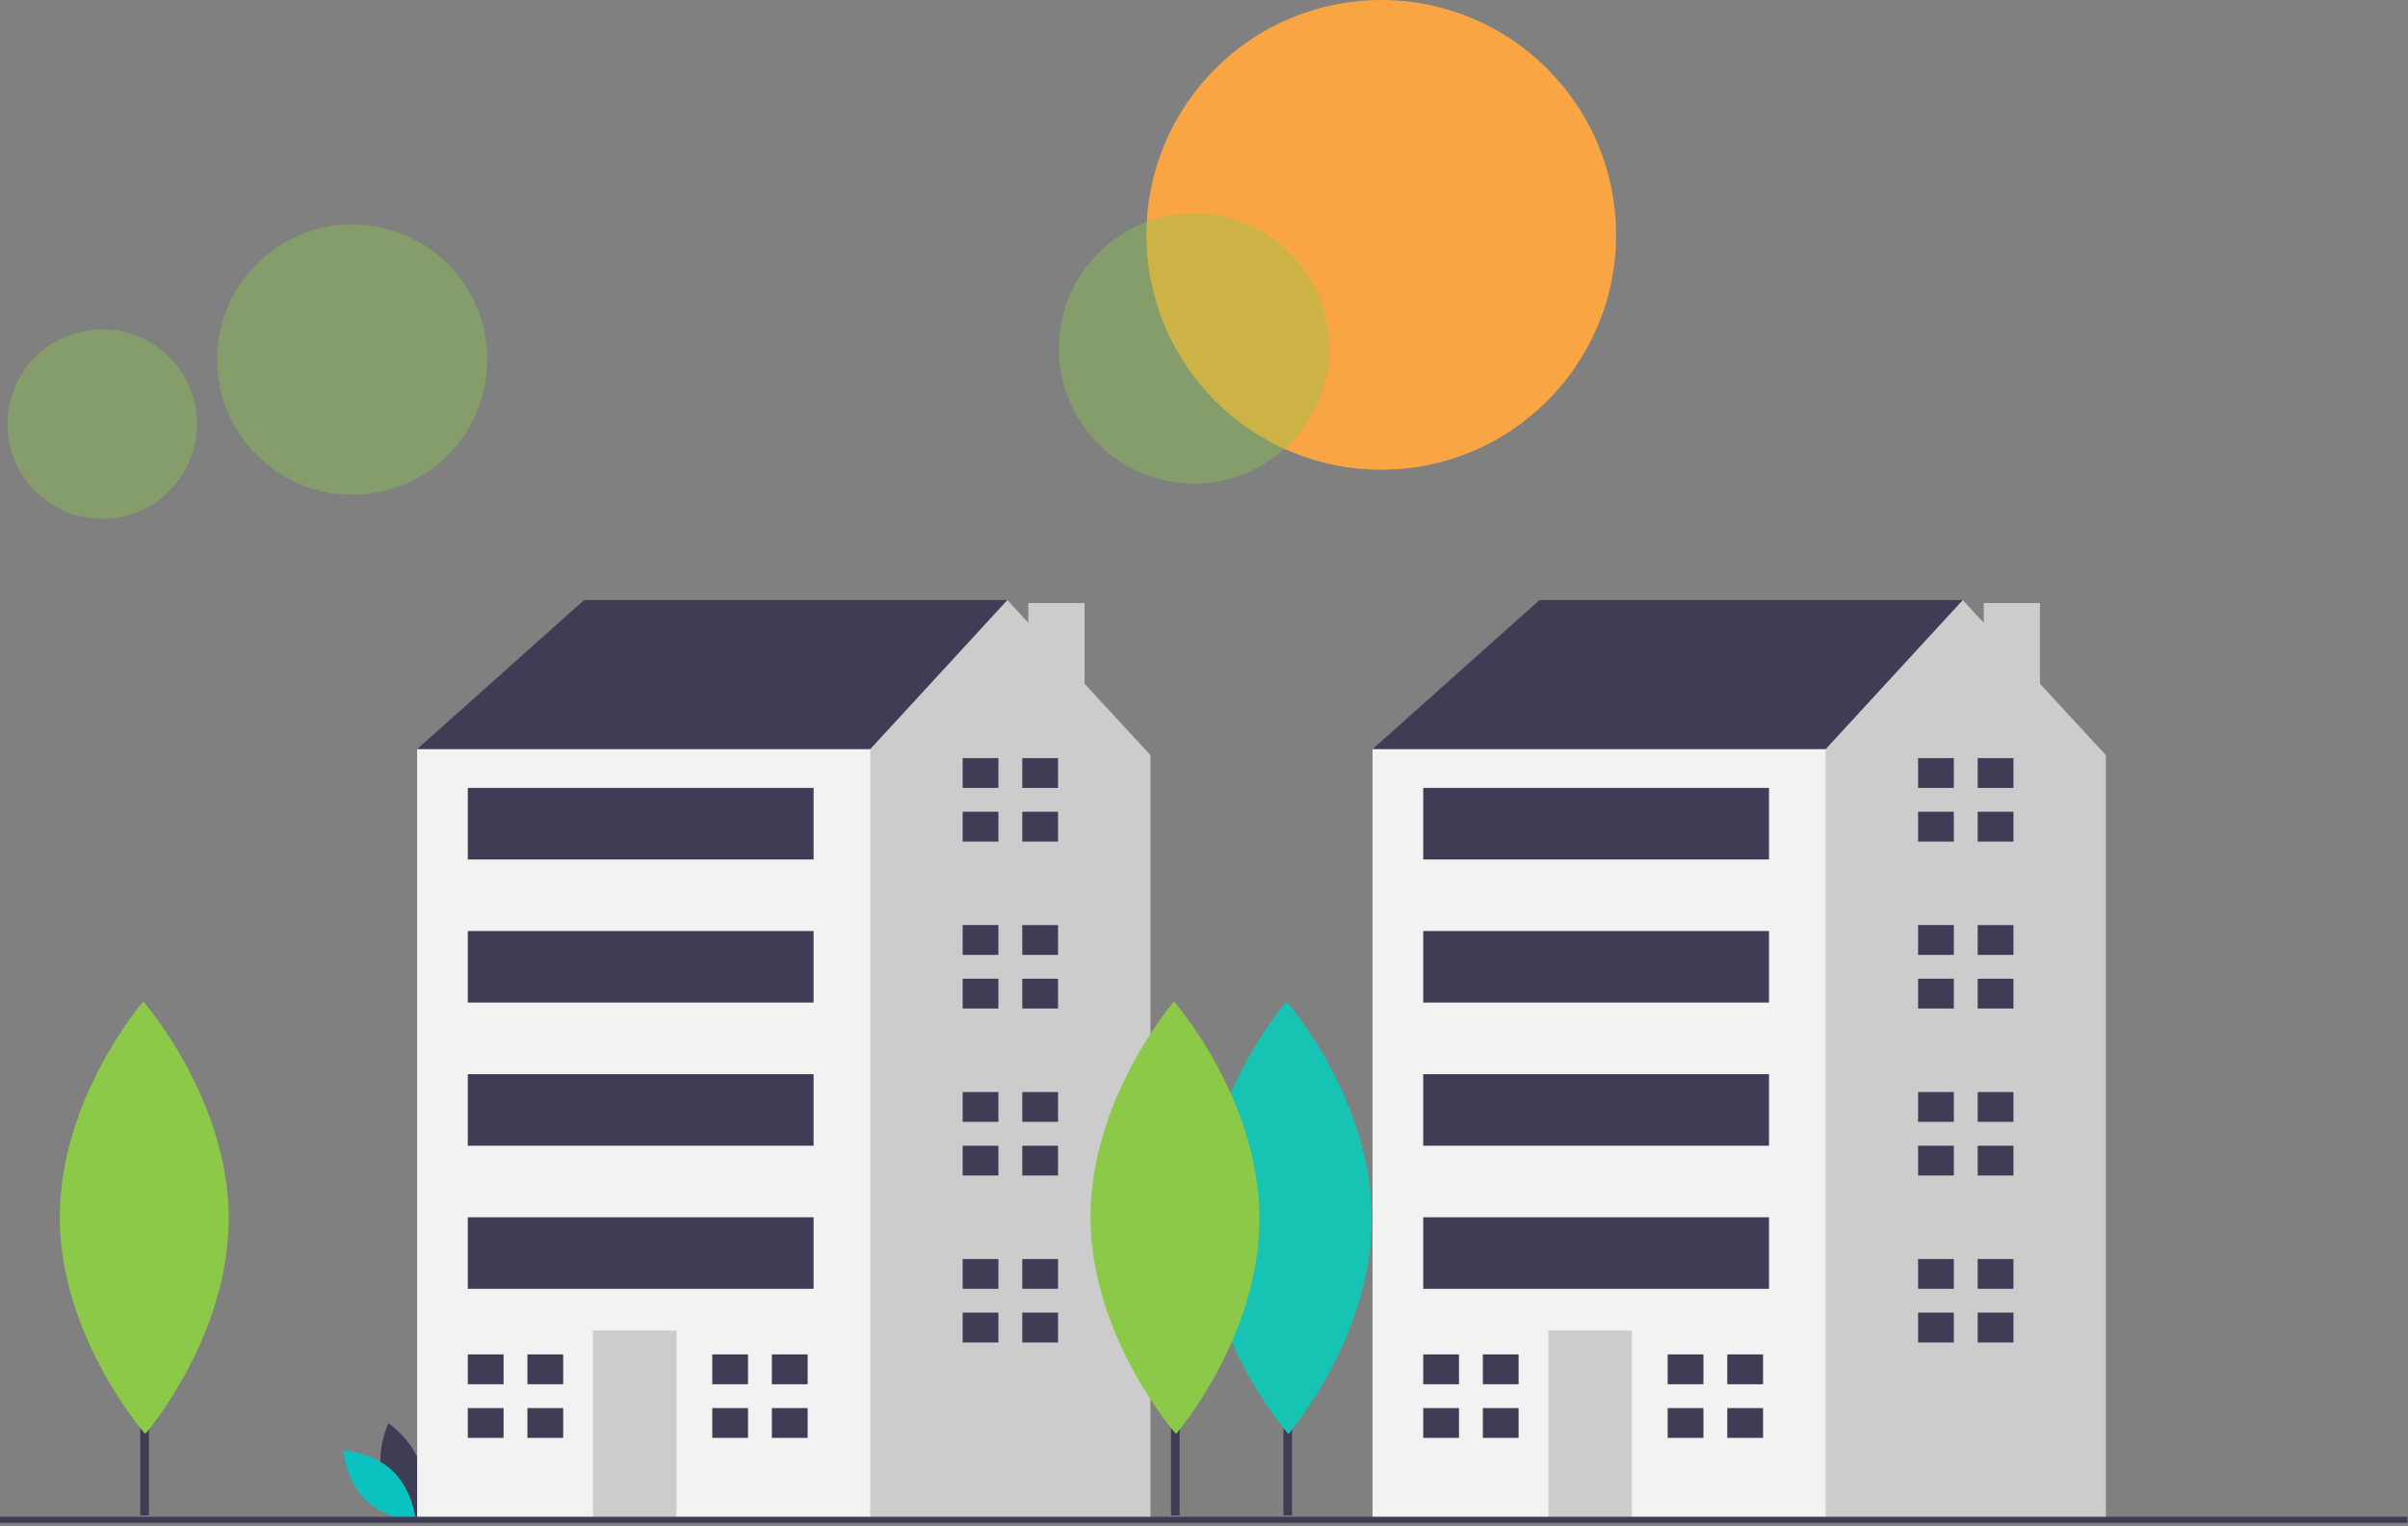 <svg width="557" height="353" viewBox="0 0 557 353" fill="none" xmlns="http://www.w3.org/2000/svg">
<rect x="0" y="0" width="557" height="353" fill="#808080" stroke="none"/>
<g clip-path="url(#clip0)">
<path d="M319.501 108.63C349.498 108.63 373.816 84.312 373.816 54.315C373.816 24.318 349.498 0 319.501 0C289.504 0 265.186 24.318 265.186 54.315C265.186 84.312 289.504 108.63 319.501 108.63Z" fill="#F9A544"/>
<path d="M296.868 271.469H298.868V350.469H296.868V271.469Z" fill="#3F3D56"/>
<path d="M317.326 281.537C317.453 309.161 298.018 331.645 298.018 331.645C298.018 331.645 278.376 309.341 278.248 281.717C278.122 254.092 297.557 231.608 297.557 231.608C297.557 231.608 317.198 253.912 317.326 281.537V281.537Z" fill="#0AC2BF"/>
<path opacity="0.1" d="M317.326 281.537C317.453 309.161 298.018 331.645 298.018 331.645C298.018 331.645 278.376 309.341 278.248 281.717C278.122 254.092 297.557 231.608 297.557 231.608C297.557 231.608 317.198 253.912 317.326 281.537V281.537Z" fill="#8CC949"/>
<path opacity="0.4" d="M81.465 114.402C98.723 114.402 112.713 100.412 112.713 83.154C112.713 65.896 98.723 51.906 81.465 51.906C64.207 51.906 50.217 65.896 50.217 83.154C50.217 100.412 64.207 114.402 81.465 114.402Z" fill="#8CC949"/>
<path opacity="0.4" d="M23.633 119.999C35.739 119.999 45.553 110.185 45.553 98.079C45.553 85.973 35.739 76.159 23.633 76.159C11.527 76.159 1.713 85.973 1.713 98.079C1.713 110.185 11.527 119.999 23.633 119.999Z" fill="#8CC949"/>
<path opacity="0.4" d="M276.18 111.832C293.438 111.832 307.428 97.842 307.428 80.584C307.428 63.326 293.438 49.336 276.18 49.336C258.922 49.336 244.932 63.326 244.932 80.584C244.932 97.842 258.922 111.832 276.18 111.832Z" fill="#8CC949"/>
<path d="M88.499 341.685C90.192 347.947 95.995 351.825 95.995 351.825C95.995 351.825 99.05 345.551 97.356 339.289C95.662 333.027 89.86 329.149 89.86 329.149C89.86 329.149 86.805 335.423 88.499 341.685Z" fill="#3F3D56"/>
<path d="M90.988 340.34C95.636 344.864 96.204 351.82 96.204 351.82C96.204 351.82 89.235 351.44 84.587 346.914C79.939 342.39 79.371 335.434 79.371 335.434C79.371 335.434 86.339 335.814 90.988 340.339V340.34Z" fill="#0AC2BF"/>
<path d="M233.016 169.12L169.579 211.871L103.383 178.773L96.488 173.256L135.102 138.779H233.016V169.12Z" fill="#3F3D56"/>
<path d="M266.114 174.635L250.868 158.119V139.469H237.868V144.036L233.016 138.779L201.296 173.256L188.886 181.531L169.641 322.134L198.664 351.157H266.114V174.635Z" fill="#CCCCCC"/>
<path d="M96.488 173.257H201.298V351.158H96.488V173.257Z" fill="#F2F2F2"/>
<path d="M137.17 307.717H156.477V351.158H137.17V307.717Z" fill="#CCCCCC"/>
<path d="M116.484 320.128V313.233H108.21V320.128H115.795H116.484ZM115.795 325.644H108.21V332.54H116.484V325.644H115.795ZM122 313.233H130.274V320.128H122V313.233ZM122 325.645H130.274V332.54H122V325.645ZM173.026 320.128V313.233H164.752V320.128H172.337H173.026ZM172.337 325.644H164.752V332.54H173.026V325.644H172.337ZM178.543 313.233H186.817V320.128H178.543V313.233ZM178.543 325.645H186.817V332.54H178.543V325.645ZM230.947 182.22V175.325H222.673V182.22H230.258H230.947ZM230.258 187.737H222.673V194.632H230.947V187.737H230.258ZM236.464 175.325H244.738V182.22H236.464V175.325ZM236.464 187.737H244.738V194.632H236.464V187.737ZM230.947 220.835V213.939H222.673V220.835H230.258H230.947ZM230.258 226.351H222.673V233.246H230.947V226.351H230.258ZM236.464 213.94H244.738V220.835H236.464V213.94ZM236.464 226.351H244.738V233.246H236.464V226.351ZM230.947 259.45V252.553H222.673V259.449H230.258L230.947 259.45ZM230.258 264.965H222.673V271.86H230.947V264.965H230.258ZM236.464 252.554H244.738V259.449H236.464V252.554ZM236.464 264.965H244.738V271.86H236.464V264.965ZM230.947 298.063V291.167H222.673V298.063H230.258H230.947ZM230.258 303.58H222.673V310.474H230.947V303.579L230.258 303.58ZM236.464 291.168H244.738V298.063H236.464V291.168ZM236.464 303.579H244.738V310.474H236.464V303.579ZM108.21 182.221H188.196V198.77H108.21V182.221ZM108.21 215.319H188.196V231.868H108.21V215.319ZM108.21 248.416H188.196V264.965H108.21V248.416ZM108.21 281.514H188.196V298.063H108.21V281.514ZM454.016 169.12L390.579 211.871L324.383 178.773L317.488 173.256L356.102 138.779H454.016V169.12Z" fill="#3F3D56"/>
<path d="M487.114 174.635L471.868 158.119V139.469H458.868V144.036L454.016 138.779L422.296 173.256L409.886 181.531L390.641 322.134L419.664 351.157H487.114V174.635Z" fill="#CCCCCC"/>
<path d="M317.488 173.257H422.298V351.158H317.488V173.257Z" fill="#F2F2F2"/>
<path d="M358.17 307.717H377.477V351.158H358.17V307.717Z" fill="#CCCCCC"/>
<path d="M337.484 320.128V313.233H329.21V320.128H336.795H337.484ZM336.795 325.644H329.21V332.54H337.484V325.644H336.795ZM343 313.233H351.274V320.128H343V313.233ZM343 325.645H351.274V332.54H343V325.645ZM394.026 320.128V313.233H385.752V320.128H393.337H394.026ZM393.337 325.644H385.752V332.54H394.026V325.644H393.337ZM399.543 313.233H407.817V320.128H399.543V313.233ZM399.543 325.645H407.817V332.54H399.543V325.645ZM451.947 182.22V175.325H443.673V182.22H451.258H451.947ZM451.258 187.737H443.673V194.632H451.947V187.737H451.258ZM457.464 175.325H465.738V182.22H457.464V175.325ZM457.464 187.737H465.738V194.632H457.464V187.737ZM451.947 220.835V213.939H443.673V220.835H451.258H451.947ZM451.258 226.351H443.673V233.246H451.947V226.351H451.258ZM457.464 213.94H465.738V220.835H457.464V213.94ZM457.464 226.351H465.738V233.246H457.464V226.351ZM451.947 259.45V252.553H443.673V259.449H451.258L451.947 259.45ZM451.258 264.965H443.673V271.86H451.947V264.965H451.258ZM457.464 252.554H465.738V259.449H457.464V252.554ZM457.464 264.965H465.738V271.86H457.464V264.965ZM451.947 298.063V291.167H443.673V298.063H451.258H451.947ZM451.258 303.58H443.673V310.474H451.947V303.579L451.258 303.58ZM457.464 291.168H465.738V298.063H457.464V291.168ZM457.464 303.579H465.738V310.474H457.464V303.579ZM329.21 182.221H409.196V198.77H329.21V182.221ZM329.21 215.319H409.196V231.868H329.21V215.319ZM329.21 248.416H409.196V264.965H329.21V248.416ZM329.21 281.514H409.196V298.063H329.21V281.514ZM0 350.77H556.868V352.168H0V350.77ZM32.443 271.469H34.443V350.469H32.443V271.469Z" fill="#3F3D56"/>
<path d="M52.9 281.537C53.028 309.161 33.593 331.645 33.593 331.645C33.593 331.645 13.951 309.341 13.823 281.717C13.696 254.092 33.132 231.608 33.132 231.608C33.132 231.608 52.773 253.912 52.901 281.537H52.9Z" fill="#8CC949"/>
<path d="M270.868 271.469H272.868V350.469H270.868V271.469Z" fill="#3F3D56"/>
<path d="M291.326 281.537C291.453 309.161 272.018 331.645 272.018 331.645C272.018 331.645 252.376 309.341 252.248 281.717C252.122 254.092 271.557 231.608 271.557 231.608C271.557 231.608 291.198 253.912 291.326 281.537Z" fill="#8CC949"/>
</g>
<defs>
<clipPath id="clip0">
<rect width="556.868" height="352.168" fill="white"/>
</clipPath>
</defs>
</svg>
